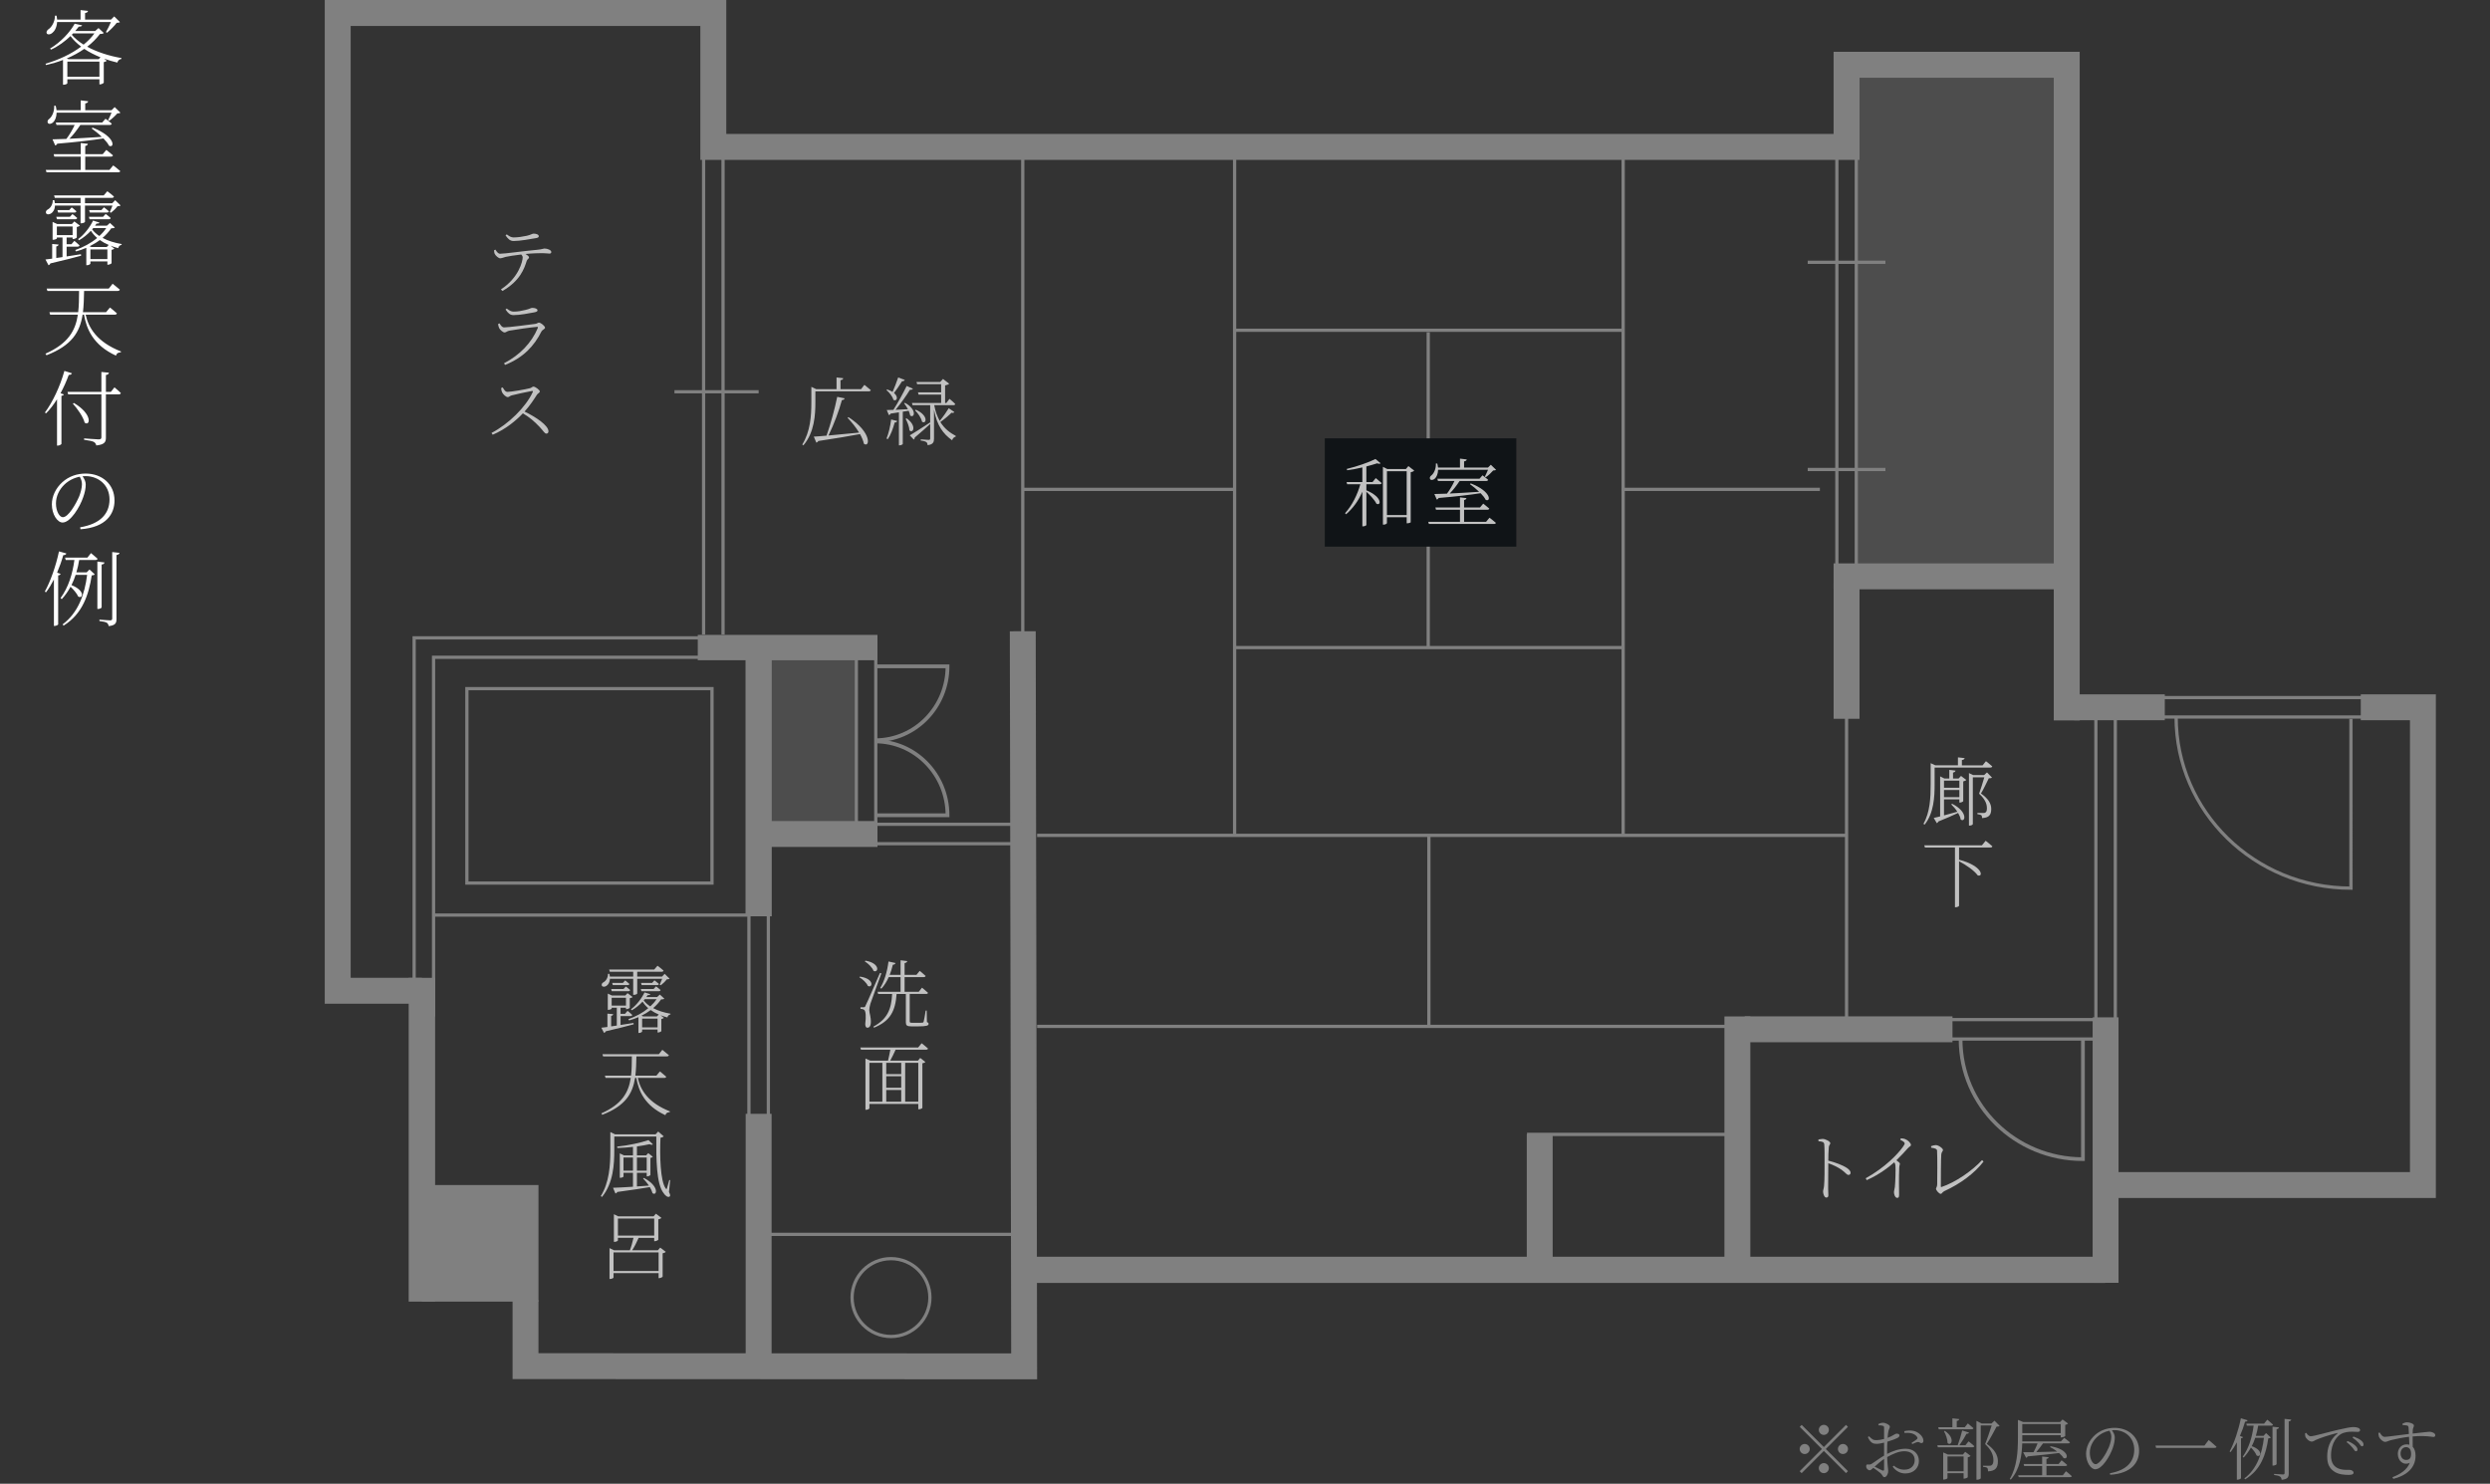 <?xml version="1.0" encoding="utf-8"?>
<!-- Generator: Adobe Illustrator 21.1.0, SVG Export Plug-In . SVG Version: 6.00 Build 0)  -->
<svg version="1.1" id="レイヤー_1" xmlns="http://www.w3.org/2000/svg" xmlns:xlink="http://www.w3.org/1999/xlink" x="0px"
	 y="0px" width="334px" height="199.03px" viewBox="0 0 334 199.03" style="enable-background:new 0 0 334 199.03;"
	 xml:space="preserve">
<rect x="0" y="0" width="334" height="199.03" fill="#333333" stroke="none"/>
<style type="text/css">
	.st0{fill:#C1C1C1;}
	.st1{fill:#4D4D4D;}
	.st2{fill:none;stroke:#808080;stroke-width:3.399;stroke-miterlimit:10;}
	.st3{fill:none;stroke:#808080;stroke-width:3.474;stroke-miterlimit:10;}
	.st4{fill:none;stroke:#808080;stroke-width:3.518;stroke-miterlimit:10;}
	.st5{fill:none;stroke:#808080;stroke-width:3.515;stroke-miterlimit:10;}
	.st6{fill:none;stroke:#808080;stroke-width:3.479;stroke-miterlimit:10;}
	.st7{fill:none;stroke:#808080;stroke-width:3.546;stroke-miterlimit:10;}
	.st8{fill:#808080;}
	.st9{fill:none;stroke:#808080;stroke-width:0.434;stroke-miterlimit:10;}
	.st10{fill:none;stroke:#808080;stroke-width:0.448;stroke-miterlimit:10;}
	.st11{fill:none;stroke:#808080;stroke-width:0.434;stroke-miterlimit:10;}
	.st12{fill:none;stroke:#808080;stroke-width:0.439;stroke-miterlimit:10;}
	.st13{fill:none;stroke:#808080;stroke-width:0.44;stroke-miterlimit:10;}
	.st14{fill:none;stroke:#808080;stroke-width:0.499;stroke-miterlimit:10;}
	.st15{fill:none;stroke:#808080;stroke-width:0.51;stroke-miterlimit:10;}
	.st16{fill:none;stroke:#808080;stroke-width:0.441;stroke-miterlimit:10;}
	.st17{fill:#101417;}
	.st18{fill:#FFFFFF;}
</style>
<g>
	<g>
		<g>
			<g>
				<path class="st0" d="M115.948,51.623c0,0,0.52,0.419,0.859,0.709c-0.029,0.11-0.14,0.16-0.279,0.16h-7.156v1.469
					c0,1.659-0.12,4.048-1.609,5.777l-0.149-0.11c1.079-1.749,1.219-3.808,1.219-5.657v-2.079l0.65,0.31h2.728v-1.569l0.9,0.1
					c-0.021,0.13-0.12,0.23-0.37,0.26v1.209h2.759L115.948,51.623z M113.819,55.96c3.238,2.109,2.829,4.167,2.06,3.558
					c-0.08-0.4-0.271-0.84-0.521-1.29c-1.379,0.26-3.178,0.57-5.597,0.93c-0.06,0.12-0.17,0.2-0.26,0.22l-0.34-0.81
					c0.399-0.02,0.989-0.06,1.709-0.13c0.56-1.589,1.119-3.648,1.43-5.207l0.999,0.2c-0.03,0.13-0.14,0.22-0.37,0.24
					c-0.369,1.369-1.059,3.238-1.799,4.747c1.159-0.1,2.599-0.24,4.107-0.39c-0.449-0.74-1.039-1.459-1.549-1.979L113.819,55.96z"/>
			</g>
			<g>
				<path class="st0" d="M121.365,50.963c-0.05,0.11-0.18,0.19-0.369,0.18c-0.33,0.52-0.72,1.12-1.08,1.569
					c0.68,0.569,0.34,1.199-0.08,0.919c-0.109-0.45-0.549-0.99-0.929-1.299l0.1-0.09c0.3,0.1,0.529,0.209,0.72,0.33
					c0.239-0.54,0.529-1.279,0.749-1.939L121.365,50.963z M118.917,58.829c0.27-0.67,0.51-1.649,0.619-2.559l0.81,0.2
					c-0.029,0.11-0.14,0.21-0.34,0.21c-0.21,0.799-0.52,1.659-0.919,2.229L118.917,58.829z M121.096,55.221v4.328
					c0,0.05-0.19,0.19-0.45,0.19h-0.069V55.31c-0.34,0.05-0.7,0.11-1.109,0.17c-0.061,0.13-0.15,0.18-0.24,0.2l-0.279-0.68
					c0.209,0,0.52-0.01,0.889-0.02c0.61-0.959,1.319-2.259,1.779-3.208l0.84,0.37c-0.05,0.1-0.19,0.17-0.4,0.14
					c-0.449,0.75-1.229,1.839-1.929,2.689c0.49-0.02,1.06-0.05,1.659-0.08c-0.16-0.29-0.34-0.58-0.51-0.79l0.13-0.06
					c1.699,0.969,1.199,2.129,0.68,1.689c-0.03-0.2-0.109-0.41-0.2-0.629L121.096,55.221z M121.615,56.12
					c1.419,1,0.859,2.079,0.38,1.609c-0.03-0.49-0.29-1.149-0.52-1.549L121.615,56.12z M128.012,55.271
					c-0.04,0.09-0.189,0.16-0.38,0.09c-0.319,0.33-0.919,0.85-1.499,1.249c0.56,0.9,1.289,1.449,2.069,1.859l-0.011,0.11
					c-0.21,0.03-0.39,0.21-0.479,0.479c-1.189-0.859-2.019-1.919-2.429-4.098v3.878c0,0.44-0.09,0.78-0.85,0.879
					c-0.01-0.16-0.069-0.32-0.17-0.41c-0.14-0.09-0.38-0.17-0.76-0.21v-0.16c0,0,0.88,0.07,1.05,0.07s0.22-0.05,0.22-0.19V56.87
					c-0.5,0.45-1.189,1.089-2.068,1.819c0,0.11-0.051,0.22-0.13,0.28l-0.54-0.57c0.47-0.26,1.599-0.989,2.738-1.739v-2.309h-2.368
					l-0.08-0.3h3.918v-1.119h-3.028l-0.08-0.3h3.108v-1.1h-3.219l-0.09-0.29h3.179l0.379-0.41l0.83,0.64
					c-0.08,0.09-0.3,0.18-0.55,0.23v2.349h0.17l0.42-0.549c0,0,0.489,0.39,0.77,0.689c-0.021,0.11-0.11,0.16-0.25,0.16h-2.568
					c0.16,0.859,0.42,1.549,0.739,2.108c0.439-0.529,0.97-1.289,1.21-1.699L128.012,55.271z M122.854,54.961
					c1.81,0.82,1.359,2.029,0.819,1.599c-0.09-0.49-0.549-1.149-0.939-1.519L122.854,54.961z"/>
			</g>
		</g>
	</g>
	<g>
		<g>
			<g>
				<path class="st0" d="M243.913,152.856c0.249-0.04,0.409-0.08,0.569-0.08c0.399,0,1.029,0.35,1.029,0.57
					c0,0.18-0.16,0.21-0.2,0.52c-0.05,0.51-0.069,1.279-0.069,1.819c0.949,0.24,1.908,0.61,2.458,0.959
					c0.271,0.18,0.53,0.42,0.53,0.67c0,0.15-0.09,0.29-0.271,0.29c-0.26,0-0.39-0.3-0.949-0.699c-0.479-0.33-1.06-0.62-1.769-0.87
					c0,0.649-0.021,2.329-0.021,3.408c0.01,0.439,0.03,0.719,0.03,0.899c0,0.2-0.1,0.3-0.28,0.3c-0.279,0-0.43-0.55-0.43-0.8
					c0-0.209,0.09-0.379,0.13-0.75c0.08-0.739,0.07-2.438,0.07-3.238c0-0.79,0.01-1.839-0.04-2.349
					c-0.03-0.32-0.229-0.37-0.779-0.43L243.913,152.856z"/>
			</g>
			<g>
				<path class="st0" d="M254.979,152.696c0.21,0.02,0.399,0.03,0.59,0.11c0.35,0.13,0.76,0.54,0.76,0.78
					c0,0.17-0.16,0.15-0.44,0.459c-0.359,0.41-0.85,0.95-1.519,1.6c0.26,0.169,0.479,0.339,0.479,0.47c0,0.11-0.08,0.24-0.09,0.479
					c-0.07,1.479-0.021,3.028-0.021,3.648c0,0.36-0.069,0.44-0.249,0.44c-0.29,0-0.44-0.47-0.44-0.76c0-0.18,0.08-0.37,0.12-0.7
					c0.07-0.62,0.12-2.409,0.08-2.848c-0.01-0.19-0.04-0.3-0.17-0.46c-0.609,0.55-1.949,1.629-3.688,2.389l-0.131-0.25
					c2.609-1.459,4.269-3.218,4.958-4.167c0.189-0.26,0.27-0.42,0.27-0.5c0-0.15-0.14-0.27-0.6-0.5L254.979,152.696z"/>
			</g>
			<g>
				<path class="st0" d="M259.028,153.745c0.229-0.08,0.47-0.14,0.63-0.14c0.369,0,0.969,0.43,0.969,0.66
					c0,0.15-0.189,0.24-0.229,0.57c-0.05,0.56-0.06,3.408-0.06,4.308c0,0.08,0.02,0.1,0.09,0.08c1.879-0.62,4.128-2.179,5.437-3.608
					l0.2,0.2c-1.22,1.589-3.118,2.979-5.247,3.958c-0.3,0.14-0.32,0.37-0.5,0.37c-0.22,0-0.63-0.49-0.63-0.679
					c0-0.12,0.16-0.25,0.16-0.62c0.01-0.56,0.04-3.768-0.02-4.518c-0.01-0.14-0.12-0.29-0.79-0.38L259.028,153.745z"/>
			</g>
		</g>
	</g>
	<rect x="101.839" y="86.718" class="st1" width="12.917" height="24.525"/>
	<line class="st2" x1="93.596" y1="86.865" x2="117.701" y2="86.865"/>
	<line class="st3" x1="101.385" y1="111.872" x2="117.701" y2="111.872"/>
	<line class="st4" x1="101.761" y1="87.3" x2="101.761" y2="122.914"/>
	<line class="st3" x1="101.761" y1="149.407" x2="101.761" y2="183.284"/>
	<line class="st3" x1="233.046" y1="136.345" x2="233.046" y2="168.977"/>
	<line class="st3" x1="282.437" y1="136.464" x2="282.437" y2="172.078"/>
	<rect x="248.995" y="10.426" class="st1" width="27.796" height="66.885"/>
	<line class="st3" x1="206.533" y1="152.17" x2="206.533" y2="170.412"/>
	<line class="st3" x1="234.028" y1="138.071" x2="261.901" y2="138.071"/>
	<line class="st3" x1="278.217" y1="94.876" x2="290.378" y2="94.876"/>
	<polyline class="st3" points="316.665,94.876 325,94.876 325,158.962 283.306,158.962 	"/>
	<line class="st3" x1="245.954" y1="77.31" x2="276.357" y2="77.31"/>
	<line class="st5" x1="139.041" y1="170.337" x2="282.366" y2="170.337"/>
	<path class="st3" d="M53.572,131.587"/>
	<path class="st3" d="M42.694,131.587"/>
	<path class="st6" d="M56.592,132.903L56.592,132.903L56.592,132.903L56.592,132.903L56.592,132.903L56.592,132.903
		c0,0,0,0-11.292,0V1.739h50.381v17.968l152.011,0V8.688h29.533v87.949"/>
	<line class="st7" x1="56.592" y1="131.166" x2="56.592" y2="174.597"/>
	<rect x="56.592" y="158.961" class="st8" width="15.636" height="15.636"/>
	<polyline class="st3" points="70.491,174.416 70.491,183.254 137.376,183.284 137.191,84.678 	"/>
	<line class="st3" x1="247.692" y1="96.42" x2="247.692" y2="78.179"/>
	<polyline class="st9" points="58.156,136.377 58.156,88.168 106.365,88.168 	"/>
	<path class="st9" d="M102.891,85.562c0,0-44.089,0-47.34,0c0,0.112,0,0.189,0,0.189v48.02"/>
	<line class="st9" x1="100.291" y1="122.749" x2="58.142" y2="122.749"/>
	<line class="st9" x1="137.19" y1="165.578" x2="100.48" y2="165.578"/>
	<line class="st10" x1="233.49" y1="152.17" x2="204.825" y2="152.17"/>
	<line class="st9" x1="165.743" y1="65.643" x2="137.19" y2="65.643"/>
	<line class="st11" x1="217.636" y1="44.302" x2="165.518" y2="44.302"/>
	<line class="st11" x1="217.636" y1="86.865" x2="165.518" y2="86.865"/>
	<line class="st9" x1="244.112" y1="65.643" x2="217.599" y2="65.643"/>
	<g>
		<line class="st9" x1="317.182" y1="93.573" x2="290.255" y2="93.573"/>
		<line class="st9" x1="317.182" y1="96.179" x2="290.255" y2="96.179"/>
	</g>
	<g>
		<line class="st9" x1="284.033" y1="136.768" x2="243.244" y2="136.768"/>
		<line class="st9" x1="283.354" y1="139.374" x2="252.761" y2="139.374"/>
	</g>
	<g>
		<line class="st9" x1="137.002" y1="110.569" x2="106.409" y2="110.569"/>
		<line class="st9" x1="137.002" y1="113.175" x2="106.409" y2="113.175"/>
	</g>
	<g>
		<line class="st9" x1="281.134" y1="96.122" x2="281.134" y2="162.065"/>
		<line class="st9" x1="283.74" y1="96.122" x2="283.74" y2="162.065"/>
	</g>
	<line class="st9" x1="114.869" y1="85.997" x2="114.869" y2="111.187"/>
	<line class="st9" x1="117.475" y1="85.997" x2="117.475" y2="111.187"/>
	<g>
		<line class="st9" x1="100.458" y1="122.749" x2="100.458" y2="149.942"/>
		<line class="st9" x1="103.064" y1="122.749" x2="103.064" y2="149.942"/>
	</g>
	<g>
		<line class="st9" x1="246.389" y1="15.638" x2="246.389" y2="81.654"/>
		<g>
			<line class="st9" x1="248.995" y1="15.638" x2="248.995" y2="81.654"/>
		</g>
	</g>
	<line class="st9" x1="242.48" y1="35.182" x2="252.903" y2="35.182"/>
	<line class="st9" x1="242.48" y1="62.978" x2="252.903" y2="62.978"/>
	<g>
		<line class="st9" x1="94.378" y1="19.112" x2="94.378" y2="85.128"/>
		<line class="st9" x1="96.984" y1="19.112" x2="96.984" y2="85.128"/>
	</g>
	<line class="st9" x1="137.19" y1="20.095" x2="137.19" y2="86.038"/>
	<line class="st12" x1="165.606" y1="20.849" x2="165.606" y2="112.056"/>
	<line class="st13" x1="247.692" y1="112.056" x2="139.113" y2="112.056"/>
	<line class="st9" x1="245.086" y1="137.68" x2="139.113" y2="137.68"/>
	<line class="st12" x1="217.724" y1="20.849" x2="217.724" y2="112.056"/>
	<line class="st9" x1="191.577" y1="44.569" x2="191.577" y2="86.718"/>
	<line class="st9" x1="247.692" y1="94.876" x2="247.692" y2="137.025"/>
	<line class="st9" x1="191.665" y1="112.056" x2="191.665" y2="137.68"/>
	<line class="st9" x1="90.469" y1="52.554" x2="101.761" y2="52.554"/>
	<g>
		<path class="st8" d="M95.287,92.591v25.645H62.844V92.591H95.287 M95.721,92.157H62.409v26.513h33.312V92.157L95.721,92.157z"/>
	</g>
	<path class="st14" d="M262.987,139.418c0,8.875,7.347,16.07,16.41,16.07v-16.07"/>
	<g>
		<path class="st15" d="M117.399,99.297c5.356,0,9.698-4.438,9.698-9.912h-9.692"/>
		<path class="st15" d="M117.399,99.451c5.356,0,9.698,4.438,9.698,9.912h-9.692"/>
	</g>
	<path class="st16" d="M291.897,96.19c0,12.673,10.5,22.947,23.453,22.947V96.424"/>
	<g>
		<path class="st8" d="M119.515,169.052c2.759,0,5.004,2.245,5.004,5.004s-2.245,5.004-5.004,5.004s-5.004-2.245-5.004-5.004
			S116.756,169.052,119.515,169.052 M119.515,168.618c-3.004,0-5.439,2.435-5.439,5.439s2.435,5.439,5.439,5.439
			c3.004,0,5.439-2.435,5.439-5.439S122.519,168.618,119.515,168.618L119.515,168.618z"/>
	</g>
	<g>
		<g>
			<g>
				<path class="st0" d="M66.452,33.487c0.181,0.28,0.37,0.55,0.62,0.55c0.67,0,3.088-0.36,4.978-0.53
					c0.689-0.06,0.829-0.17,0.999-0.17c0.35,0,0.899,0.2,0.899,0.46c0,0.13-0.05,0.22-0.26,0.22c-0.14,0-0.5-0.06-0.959-0.06
					c-0.431,0-1.31,0.02-2.239,0.11c0.24,0.15,0.47,0.31,0.47,0.459c0,0.18-0.229,0.22-0.31,0.47c-0.32,1.02-0.88,2.679-3.259,4.038
					l-0.199-0.22c2.398-1.539,2.918-3.798,2.918-4.277c0-0.14-0.06-0.26-0.189-0.4c-0.85,0.1-1.789,0.24-2.089,0.32
					c-0.28,0.08-0.53,0.18-0.74,0.19c-0.21,0.01-0.64-0.36-0.749-0.63c-0.05-0.12-0.061-0.25-0.07-0.45L66.452,33.487z
					 M67.972,31.438c0.37,0.28,0.609,0.41,0.93,0.41c0.579,0,1.239-0.11,1.759-0.22c0.58-0.13,0.71-0.29,0.92-0.29
					c0.38,0,0.689,0.14,0.689,0.35c0,0.13-0.11,0.22-0.42,0.26c-0.75,0.13-2.089,0.38-2.958,0.38c-0.48,0-0.75-0.28-1.08-0.75
					L67.972,31.438z"/>
			</g>
			<g>
				<path class="st0" d="M66.803,43.477l0.199-0.1c0.2,0.32,0.35,0.54,0.63,0.54c0.569,0,3.498-0.38,4.158-0.47
					c0.27-0.03,0.34-0.17,0.489-0.17c0.29,0,0.829,0.479,0.829,0.679c0,0.18-0.359,0.28-0.47,0.49
					c-0.979,1.959-2.418,3.518-4.896,4.508l-0.13-0.23c2.118-1.089,3.708-2.758,4.527-4.728c0.029-0.12,0.01-0.17-0.12-0.15
					c-0.85,0.07-3.019,0.38-3.698,0.51c-0.3,0.06-0.439,0.24-0.64,0.24c-0.21,0-0.619-0.359-0.729-0.589
					C66.882,43.857,66.843,43.667,66.803,43.477z M71.66,41.898c-0.71,0.13-1.899,0.37-2.779,0.37c-0.47,0-0.739-0.26-1.069-0.75
					l0.16-0.13c0.37,0.28,0.609,0.41,0.92,0.41c0.589,0,1.059-0.1,1.568-0.22c0.6-0.13,0.72-0.28,0.939-0.28
					c0.37,0,0.7,0.12,0.7,0.33C72.1,41.758,71.979,41.838,71.66,41.898z"/>
			</g>
			<g>
				<path class="st0" d="M67.432,51.968c0.15,0.23,0.311,0.6,0.64,0.6c0.521,0,2.489-0.35,3.039-0.5c0.189-0.05,0.3-0.21,0.439-0.21
					c0.26,0,0.859,0.46,0.859,0.65c0,0.18-0.27,0.25-0.39,0.45c-0.34,0.529-0.92,1.439-1.659,2.249
					c1.579,0.76,3.208,1.879,3.208,2.648c0,0.17-0.09,0.31-0.279,0.31c-0.24,0-0.37-0.33-0.92-0.91
					c-0.699-0.74-1.369-1.299-2.229-1.809c-0.92,0.959-2.279,2.119-4.048,2.869l-0.16-0.24c2.299-1.2,4.607-3.479,5.537-5.497
					c0.05-0.12-0.01-0.14-0.12-0.13c-0.749,0.13-2.139,0.45-2.679,0.58c-0.31,0.07-0.34,0.24-0.56,0.24
					c-0.26,0-0.629-0.39-0.749-0.62c-0.061-0.11-0.12-0.31-0.141-0.59L67.432,51.968z"/>
			</g>
		</g>
	</g>
	<g>
		<g>
			<g>
				<path class="st0" d="M83.236,137.489c0.55-0.08,1.14-0.17,1.739-0.27l0.03,0.18c-0.88,0.24-2.099,0.56-3.748,0.939
					c-0.05,0.12-0.13,0.19-0.229,0.22l-0.37-0.7c0.21-0.02,0.489-0.06,0.819-0.1v-1.789l0.779,0.07c-0.02,0.12-0.1,0.2-0.279,0.23
					v1.409l0.76-0.11v-2.389h-0.69v0.12c0,0.04-0.229,0.16-0.439,0.16h-0.08v-2.179l0.56,0.26h1.789l0.3-0.32l0.68,0.52
					c-0.06,0.07-0.22,0.13-0.38,0.16v1.279c-0.01,0.06-0.279,0.19-0.439,0.19h-0.07v-0.19h-0.729V136h0.59l0.35-0.41
					c0,0,0.39,0.31,0.63,0.55c-0.02,0.11-0.12,0.16-0.25,0.16h-1.319V137.489z M81.817,131.292c-0.02,0.49-0.24,0.81-0.479,0.959
					c-0.21,0.14-0.52,0.16-0.61-0.04c-0.069-0.18,0.04-0.359,0.221-0.45c0.329-0.17,0.619-0.64,0.6-1.129h0.189
					c0.03,0.13,0.061,0.25,0.07,0.37h3.128v-0.65h-3.138l-0.091-0.3h6.047l0.44-0.51c0,0,0.499,0.36,0.81,0.65
					c-0.021,0.11-0.12,0.16-0.261,0.16h-3.268v0.65h3.328l0.35-0.37l0.66,0.64c-0.07,0.08-0.19,0.09-0.38,0.1
					c-0.181,0.26-0.53,0.59-0.79,0.79l-0.149-0.07c0.1-0.21,0.229-0.53,0.329-0.8h-3.348v1.979c0,0.04-0.18,0.18-0.46,0.18h-0.08
					v-2.159H81.817z M81.978,132.662h1.659l0.31-0.33c0,0,0.34,0.24,0.58,0.47c-0.03,0.11-0.12,0.16-0.25,0.16h-2.219
					L81.978,132.662z M83.966,134.891v-1.049h-1.919v1.049H83.966z M83.856,131.513c0,0,0.34,0.25,0.569,0.47
					c-0.02,0.11-0.109,0.16-0.239,0.16h-1.989l-0.08-0.3h1.439L83.856,131.513z M89.113,133.961c-0.08,0.07-0.189,0.1-0.439,0.1
					c-0.29,0.42-0.64,0.81-1.06,1.169c0.67,0.36,1.469,0.6,2.329,0.75l-0.011,0.1c-0.21,0.03-0.359,0.17-0.409,0.4
					c-0.33-0.09-0.64-0.18-0.93-0.3l0.46,0.35c-0.05,0.07-0.19,0.13-0.34,0.16v1.619c-0.01,0.06-0.271,0.19-0.44,0.19h-0.069v-0.399
					h-2.069v0.26c0,0.06-0.18,0.2-0.43,0.2h-0.069v-2.119c-0.391,0.17-0.81,0.32-1.25,0.439l-0.1-0.17
					c1.01-0.35,1.938-0.859,2.669-1.469c-0.301-0.26-0.561-0.55-0.76-0.88c-0.42,0.45-0.93,0.87-1.449,1.16l-0.11-0.14
					c0.729-0.53,1.449-1.469,1.819-2.259l0.779,0.24c-0.05,0.1-0.12,0.14-0.35,0.12c-0.05,0.09-0.11,0.17-0.18,0.26h1.438l0.37-0.33
					L89.113,133.961z M85.955,132.662h1.719l0.32-0.35c0,0,0.37,0.26,0.609,0.49c-0.02,0.11-0.109,0.16-0.239,0.16h-2.329
					L85.955,132.662z M87.784,131.502c0,0,0.359,0.26,0.6,0.48c-0.02,0.11-0.11,0.16-0.24,0.16h-2.078l-0.08-0.3h1.489
					L87.784,131.502z M88.364,136.09c-0.4-0.17-0.76-0.37-1.08-0.6c-0.369,0.28-0.789,0.53-1.239,0.76l0.21,0.09h1.869
					L88.364,136.09z M88.204,137.809v-1.169h-2.069v1.169H88.204z M86.345,134.191c0.23,0.31,0.53,0.58,0.88,0.81
					c0.33-0.3,0.619-0.629,0.84-0.969h-1.58L86.345,134.191z"/>
			</g>
			<g>
				<path class="st0" d="M85.556,144.591c0.359,1.629,1.389,3.338,4.308,4.488l-0.021,0.1c-0.3,0.02-0.51,0.11-0.59,0.41
					c-2.788-1.279-3.598-3.258-3.897-4.998h-0.17c-0.33,2.109-1.299,3.748-4.397,4.947l-0.13-0.19
					c2.769-1.229,3.658-2.808,3.947-4.757h-3.378l-0.09-0.3h3.508c0.101-0.799,0.101-1.669,0.11-2.588h-3.858l-0.09-0.29h7.566
					l0.47-0.59c0,0,0.529,0.42,0.879,0.72c-0.029,0.11-0.14,0.16-0.279,0.16h-4.078c-0.02,0.929-0.04,1.789-0.14,2.588h2.818
					l0.47-0.57c0,0,0.529,0.41,0.85,0.71c-0.03,0.11-0.12,0.16-0.25,0.16H85.556z"/>
			</g>
			<g>
				<path class="st0" d="M89.733,159.899c0.17,0.33,0.21,0.51,0.1,0.6c-0.229,0.17-0.58-0.08-0.819-0.45
					c-0.979-1.229-1-4.607-0.979-7.596h-5.637v1.869c0,1.819-0.12,4.377-1.649,6.236l-0.16-0.11c1.13-1.849,1.279-4.088,1.279-6.117
					v-2.479l0.64,0.31h5.427l0.351-0.379l0.749,0.649c-0.069,0.07-0.22,0.15-0.439,0.18c-0.11,2.349-0.03,5.867,0.71,6.816
					c0.079,0.11,0.119,0.1,0.159-0.03c0.12-0.39,0.22-0.75,0.311-1.12l0.119,0.03L89.733,159.899z M86.375,158.01
					c2.139,1.139,1.729,2.479,1.149,2.039c-0.061-0.25-0.19-0.53-0.36-0.81c-1.079,0.19-2.479,0.39-4.357,0.65
					c-0.06,0.12-0.149,0.19-0.25,0.21l-0.329-0.77c0.55-0.01,1.519-0.07,2.678-0.14v-1.869h-1.269v0.5c0,0.05-0.21,0.17-0.42,0.17
					h-0.08v-3.278l0.55,0.27h1.219v-1.14c-0.679,0.08-1.398,0.13-2.089,0.15l-0.039-0.19c1.479-0.14,3.268-0.54,4.207-0.87l0.6,0.57
					c-0.08,0.08-0.25,0.08-0.46-0.02c-0.47,0.11-1.059,0.21-1.688,0.3v1.2h1.229l0.29-0.3l0.619,0.49
					c-0.05,0.06-0.18,0.13-0.33,0.15v2.289c-0.01,0.06-0.26,0.19-0.43,0.19h-0.069v-0.48h-1.31v1.829l1.599-0.11
					c-0.229-0.36-0.52-0.7-0.77-0.95L86.375,158.01z M84.905,157.031v-1.759h-1.269v1.759H84.905z M85.436,155.271v1.759h1.31
					v-1.759H85.436z"/>
			</g>
			<g>
				<path class="st0" d="M89.304,167.921c-0.061,0.08-0.221,0.16-0.42,0.2v3.128c-0.011,0.06-0.29,0.2-0.47,0.2h-0.07v-0.669h-6.047
					v0.589c0,0.06-0.22,0.19-0.439,0.19h-0.1v-4.138l0.609,0.29h2.119c0.18-0.44,0.369-1.12,0.489-1.669h-2.089v0.35
					c0,0.06-0.229,0.19-0.449,0.19h-0.091v-3.708l0.59,0.29h4.728l0.32-0.359l0.739,0.56c-0.06,0.08-0.229,0.16-0.42,0.2v2.729
					c-0.01,0.06-0.29,0.2-0.47,0.2h-0.08v-0.45h-2.089c-0.25,0.58-0.579,1.24-0.869,1.669h3.448l0.319-0.36L89.304,167.921z
					 M88.344,170.489V168h-6.047v2.489H88.344z M87.754,165.742v-2.289h-4.867v2.289H87.754z"/>
			</g>
		</g>
	</g>
	<g>
		<g>
			<g>
				<path class="st0" d="M115.35,131.002c2.009,0.28,1.699,1.599,1.06,1.249c-0.17-0.419-0.699-0.909-1.14-1.159L115.35,131.002z
					 M118.229,130.562c-0.439,1.259-1.34,3.628-1.479,4.088c-0.08,0.31-0.149,0.609-0.149,0.85c0.01,0.43,0.249,0.909,0.21,1.709
					c-0.021,0.41-0.17,0.649-0.48,0.649c-0.17,0-0.26-0.19-0.27-0.49c0.13-1.02,0.07-1.759-0.14-1.899c-0.13-0.1-0.28-0.13-0.5-0.15
					v-0.21h0.449c0.12,0,0.15-0.01,0.23-0.21c0.18-0.35,0.18-0.35,1.938-4.387L118.229,130.562z M116.09,128.863
					c2.059,0.36,1.738,1.719,1.079,1.37c-0.16-0.46-0.72-1-1.169-1.27L116.09,128.863z M124.335,137.099
					c0.18,0.07,0.22,0.14,0.22,0.24c0,0.24-0.25,0.34-1.479,0.34h-0.81c-0.639,0-0.759-0.15-0.759-0.56v-3.788h-1.239
					c-0.17,2.289-0.84,3.628-3.039,4.527l-0.069-0.15c1.879-1.029,2.398-2.319,2.509-4.377h-1.879l-0.08-0.29h3.088v-1.969h-1.589
					c-0.271,0.61-0.6,1.139-0.989,1.549l-0.15-0.1c0.54-0.879,0.939-2.179,1.109-3.548l0.939,0.209c-0.03,0.12-0.14,0.22-0.359,0.23
					c-0.11,0.48-0.25,0.93-0.42,1.359h1.459v-1.959l0.899,0.11c-0.03,0.13-0.12,0.23-0.359,0.27v1.579h1.589l0.439-0.54
					c0,0,0.49,0.39,0.79,0.679c-0.021,0.11-0.12,0.16-0.26,0.16h-2.559v1.969h1.898l0.44-0.55c0,0,0.499,0.4,0.81,0.69
					c-0.03,0.1-0.131,0.15-0.261,0.15h-2.198v0.06v3.608c0,0.15,0.03,0.2,0.33,0.2h0.699c0.33,0,0.59,0,0.689-0.02
					c0.08-0.01,0.11-0.03,0.15-0.13c0.06-0.17,0.17-0.859,0.27-1.489h0.14L124.335,137.099z"/>
			</g>
			<g>
				<path class="st0" d="M123.625,139.943c0,0,0.53,0.4,0.86,0.709c-0.03,0.1-0.12,0.15-0.261,0.15h-4.087
					c-0.221,0.49-0.5,1.07-0.72,1.469h3.718l0.3-0.36l0.689,0.54c-0.07,0.09-0.189,0.15-0.399,0.18v5.977
					c0,0.05-0.22,0.19-0.47,0.19h-0.08v-0.719h-6.557v0.6c0,0.04-0.18,0.19-0.449,0.19h-0.08v-6.876l0.649,0.28h2.379
					c0.1-0.399,0.22-1,0.31-1.469h-3.938l-0.091-0.29h7.756L123.625,139.943z M116.619,147.779h1.739v-5.208h-1.739V147.779z
					 M120.887,142.572h-2.009v1.509h2.009V142.572z M120.887,144.371h-2.009v1.539h2.009V144.371z M118.878,147.779h2.009v-1.569
					h-2.009V147.779z M121.417,142.572v5.208h1.759v-5.208H121.417z"/>
			</g>
		</g>
	</g>
	<g>
		<g>
			<g>
				<path class="st0" d="M259.503,105.2c0,1.639-0.08,3.848-1.34,5.417l-0.159-0.11c0.89-1.569,0.969-3.508,0.969-5.297v-2.838
					l0.63,0.29h3.028v-1.069l0.899,0.1c-0.02,0.13-0.13,0.23-0.369,0.26v0.71h2.778l0.449-0.56c0,0,0.521,0.399,0.85,0.699
					c-0.029,0.11-0.13,0.16-0.279,0.16h-7.456V105.2z M263.041,104.08l0.709,0.54c-0.05,0.08-0.22,0.16-0.409,0.2v2.648
					c-0.01,0.06-0.28,0.19-0.439,0.19h-0.08v-0.43h-2.06v2.149c0.53-0.14,1.149-0.32,1.789-0.49c-0.239-0.38-0.55-0.729-0.819-0.979
					l0.12-0.09c2.188,1.099,1.749,2.579,1.149,2.109c-0.04-0.27-0.17-0.58-0.35-0.88c-0.65,0.31-1.52,0.69-2.648,1.149
					c-0.04,0.11-0.11,0.19-0.2,0.23l-0.42-0.709c0.21-0.04,0.5-0.11,0.859-0.2v-5.377l0.57,0.29h0.659v-1.16l0.83,0.1
					c-0.011,0.13-0.101,0.22-0.33,0.26v0.8h0.749L263.041,104.08z M260.762,104.72v0.95h2.06v-0.95H260.762z M262.821,106.929
					v-0.959h-2.06v0.959H262.821z M267.198,104.3c-0.08,0.08-0.21,0.1-0.43,0.1c-0.26,0.52-0.729,1.529-1.049,2.039
					c0.949,0.66,1.379,1.339,1.379,2.059c0,0.849-0.319,1.189-1.229,1.239c0-0.17-0.03-0.32-0.109-0.39
					c-0.09-0.06-0.28-0.1-0.521-0.14v-0.15h0.82c0.119,0,0.18-0.02,0.249-0.06c0.15-0.1,0.21-0.25,0.21-0.59
					c0-0.68-0.34-1.299-1.049-1.939c0.2-0.529,0.5-1.509,0.699-2.199h-1.539v6.277c0,0.07-0.189,0.2-0.43,0.2h-0.09V103.7l0.56,0.27
					h1.47l0.39-0.36L267.198,104.3z"/>
			</g>
			<g>
				<path class="st0" d="M266.349,112.781c0,0,0.561,0.43,0.9,0.74c-0.021,0.11-0.11,0.16-0.261,0.16h-4.207v1.639
					c3.258,0.849,3.268,2.389,2.498,2.099c-0.439-0.63-1.589-1.419-2.498-1.889v5.967c0,0.06-0.2,0.2-0.46,0.2h-0.09v-8.016h-4.028
					l-0.09-0.29h7.736L266.349,112.781z"/>
			</g>
		</g>
	</g>
	<g>
		<g>
			<rect x="177.703" y="58.801" class="st17" width="25.692" height="14.524"/>
		</g>
		<g>
			<g>
				<path class="st0" d="M184.54,64.129c0,0,0.479,0.39,0.79,0.669c-0.03,0.11-0.12,0.16-0.261,0.16h-1.788v0.81
					c2.258,0.959,1.938,2.169,1.339,1.789c-0.21-0.47-0.84-1.14-1.339-1.589v4.448c0,0.06-0.19,0.19-0.46,0.19h-0.08v-4.647
					c-0.5,1.169-1.22,2.188-2.188,3.028l-0.131-0.15c0.95-1.049,1.64-2.449,2.05-3.878h-1.77l-0.08-0.3h2.119V62.7
					c-0.67,0.16-1.379,0.3-2.039,0.38l-0.05-0.18c1.339-0.31,2.998-0.899,3.848-1.329l0.689,0.57c-0.08,0.09-0.25,0.09-0.459,0.01
					c-0.41,0.13-0.91,0.28-1.449,0.42v2.089h0.829L184.54,64.129z M189.697,63.129c-0.06,0.09-0.25,0.18-0.47,0.22v6.716
					c-0.02,0.04-0.28,0.13-0.46,0.13h-0.08v-0.81h-2.648v0.78c0,0.07-0.189,0.21-0.439,0.21h-0.1V62.62l0.589,0.3h2.489l0.34-0.4
					L189.697,63.129z M188.688,69.086v-5.876h-2.648v5.876H188.688z"/>
			</g>
			<g>
				<path class="st0" d="M199.795,69.446c0,0,0.53,0.39,0.86,0.69c-0.021,0.1-0.12,0.15-0.261,0.15h-8.725l-0.09-0.29h4.258v-1.619
					h-3.219l-0.08-0.3h3.299v-1.359l0.869,0.1c-0.02,0.13-0.11,0.22-0.319,0.26v1h2.128l0.44-0.52c0,0,0.489,0.38,0.81,0.66
					c-0.03,0.11-0.12,0.16-0.26,0.16h-3.118v1.619h2.948L199.795,69.446z M192.899,63.019c-0.011,0.57-0.21,0.979-0.43,1.179
					c-0.19,0.19-0.521,0.26-0.64,0.07c-0.101-0.18,0-0.379,0.18-0.5c0.34-0.27,0.64-0.93,0.59-1.589h0.189
					c0.05,0.189,0.08,0.37,0.1,0.54h2.949V61.52l0.909,0.11c-0.021,0.13-0.13,0.23-0.359,0.26v0.83h3.208l0.38-0.38l0.699,0.68
					c-0.07,0.07-0.189,0.08-0.38,0.09c-0.239,0.28-0.659,0.68-0.989,0.899l-0.13-0.08c0.13-0.24,0.29-0.6,0.42-0.91H192.899z
					 M192.399,66.268c0.41,0,0.989-0.02,1.689-0.05c0.359-0.46,0.759-1.14,1.009-1.699h-2.209l-0.09-0.3h5.657l0.399-0.459
					c0,0,0.46,0.32,0.76,0.6c-0.029,0.11-0.12,0.16-0.26,0.16h-3.568c-0.39,0.59-0.889,1.25-1.329,1.679
					c1.14-0.05,2.529-0.14,3.948-0.23c-0.4-0.39-0.859-0.759-1.229-1.02l0.1-0.11c2.869,1.12,2.699,2.559,2.009,2.209
					c-0.13-0.27-0.379-0.58-0.679-0.89c-1.42,0.22-3.229,0.44-5.627,0.64c-0.061,0.12-0.16,0.2-0.25,0.22L192.399,66.268z"/>
			</g>
		</g>
	</g>
</g>
<g>
	<g>
		<path class="st18" d="M13.92,4.422c-0.088,0.099-0.22,0.132-0.506,0.132C12.94,5.17,12.369,5.753,11.697,6.27
			c1.343,0.726,2.993,1.243,4.599,1.519L16.274,7.91c-0.253,0.022-0.451,0.198-0.539,0.484c-0.605-0.143-1.199-0.319-1.771-0.528
			l0.363,0.286c-0.066,0.066-0.231,0.154-0.407,0.187v2.75c-0.011,0.066-0.297,0.231-0.506,0.231h-0.077v-0.682H9.035v0.528
			c0,0.055-0.198,0.198-0.495,0.198H8.452V8.042C7.748,8.317,6.989,8.537,6.186,8.724L6.098,8.548
			c1.793-0.517,3.466-1.309,4.786-2.299C10.322,5.831,9.838,5.357,9.453,4.84C8.728,5.534,7.836,6.205,6.846,6.656L6.714,6.513
			C8.145,5.665,9.42,4.29,10.015,3.179l1.001,0.22c-0.044,0.121-0.176,0.176-0.451,0.176c-0.143,0.187-0.297,0.385-0.473,0.583
			h2.673l0.451-0.396L13.92,4.422z M7.66,2.959C7.616,3.685,7.319,4.18,7.021,4.412c-0.23,0.22-0.615,0.275-0.748,0.077
			C6.175,4.29,6.296,4.081,6.494,3.927c0.439-0.275,0.88-1.023,0.88-1.826h0.209C7.627,2.288,7.649,2.464,7.66,2.629h3.146V1.353
			l1.001,0.11c-0.022,0.143-0.143,0.253-0.396,0.286v0.88h3.477l0.43-0.429l0.77,0.759c-0.088,0.077-0.209,0.088-0.429,0.099
			c-0.297,0.407-0.88,0.979-1.298,1.332l-0.154-0.088c0.209-0.341,0.484-0.902,0.671-1.342H7.66z M13.479,7.69
			c-0.78-0.319-1.518-0.693-2.178-1.133C10.608,7.041,9.827,7.47,8.958,7.844l0.221,0.088h4.06L13.479,7.69z M13.337,10.308V8.262
			H9.035v2.046H13.337z M9.629,4.665c0.419,0.484,0.958,0.935,1.585,1.32c0.571-0.462,1.066-0.968,1.452-1.507h-2.86L9.629,4.665z"
			/>
		<path class="st18" d="M15.186,22.188c0,0,0.583,0.429,0.945,0.759c-0.021,0.11-0.132,0.165-0.285,0.165H6.241l-0.1-0.319h4.687
			v-1.782H7.286l-0.088-0.33h3.63v-1.496l0.957,0.11c-0.021,0.143-0.12,0.242-0.352,0.286v1.1h2.344l0.483-0.572
			c0,0,0.539,0.418,0.892,0.726c-0.033,0.121-0.132,0.176-0.286,0.176h-3.433v1.782h3.245L15.186,22.188z M7.594,15.114
			c-0.011,0.627-0.23,1.078-0.473,1.298c-0.209,0.209-0.572,0.286-0.704,0.077c-0.11-0.198,0-0.418,0.198-0.55
			c0.374-0.297,0.704-1.023,0.648-1.75h0.209c0.056,0.209,0.088,0.407,0.11,0.594h3.245v-1.32l1.002,0.121
			c-0.022,0.143-0.144,0.253-0.396,0.286v0.913h3.531l0.418-0.418l0.771,0.748c-0.077,0.077-0.209,0.088-0.418,0.099
			c-0.265,0.308-0.727,0.748-1.089,0.99l-0.144-0.088c0.144-0.264,0.319-0.66,0.462-1.001H7.594z M7.044,18.69
			c0.451,0,1.089-0.022,1.859-0.055c0.396-0.506,0.836-1.254,1.111-1.87H7.583l-0.099-0.33h6.227l0.44-0.506
			c0,0,0.506,0.352,0.836,0.66c-0.033,0.121-0.132,0.176-0.286,0.176h-3.928c-0.429,0.649-0.979,1.375-1.463,1.848
			c1.254-0.055,2.783-0.154,4.346-0.253c-0.44-0.429-0.946-0.836-1.354-1.122l0.11-0.121c3.157,1.232,2.97,2.816,2.211,2.431
			c-0.143-0.297-0.418-0.638-0.748-0.979c-1.562,0.242-3.554,0.484-6.194,0.704c-0.065,0.132-0.176,0.22-0.274,0.242L7.044,18.69z"
			/>
		<path class="st18" d="M8.937,34.398c0.604-0.088,1.254-0.187,1.914-0.297l0.033,0.198c-0.969,0.264-2.311,0.616-4.126,1.034
			c-0.055,0.132-0.143,0.209-0.253,0.242l-0.407-0.77c0.231-0.022,0.539-0.066,0.902-0.11v-1.969l0.858,0.077
			c-0.022,0.132-0.11,0.22-0.309,0.253v1.551l0.836-0.121v-2.629H7.627v0.132c0,0.044-0.253,0.176-0.484,0.176H7.055v-2.398
			l0.616,0.286h1.97l0.33-0.352l0.748,0.572c-0.066,0.077-0.242,0.143-0.418,0.176v1.408c-0.012,0.066-0.309,0.209-0.484,0.209
			H9.739v-0.209H8.937v0.902h0.648l0.386-0.451c0,0,0.429,0.341,0.692,0.605c-0.021,0.121-0.132,0.176-0.274,0.176H8.937V34.398z
			 M7.374,27.578c-0.022,0.539-0.264,0.891-0.528,1.056c-0.23,0.154-0.572,0.176-0.671-0.044c-0.077-0.198,0.044-0.396,0.242-0.495
			c0.363-0.187,0.682-0.704,0.66-1.243h0.209c0.033,0.143,0.065,0.275,0.077,0.407h3.443v-0.715H7.352l-0.099-0.33h6.656
			l0.483-0.561c0,0,0.551,0.396,0.892,0.715c-0.022,0.121-0.132,0.176-0.286,0.176H11.4v0.715h3.664l0.385-0.407l0.726,0.704
			c-0.076,0.088-0.209,0.099-0.418,0.11c-0.197,0.286-0.583,0.649-0.869,0.869l-0.165-0.077c0.11-0.231,0.254-0.583,0.363-0.88H11.4
			v2.178c0,0.044-0.198,0.198-0.506,0.198h-0.088v-2.376H7.374z M7.55,29.084h1.826l0.342-0.363c0,0,0.374,0.264,0.638,0.517
			c-0.033,0.121-0.132,0.176-0.275,0.176H7.638L7.55,29.084z M9.739,31.538v-1.155H7.627v1.155H9.739z M9.618,27.819
			c0,0,0.374,0.275,0.627,0.517c-0.021,0.121-0.121,0.176-0.264,0.176H7.792l-0.088-0.33h1.584L9.618,27.819z M15.405,30.515
			c-0.088,0.077-0.209,0.11-0.484,0.11c-0.319,0.462-0.704,0.891-1.166,1.287c0.737,0.396,1.617,0.66,2.563,0.825l-0.011,0.11
			c-0.231,0.033-0.396,0.187-0.451,0.44c-0.363-0.099-0.704-0.198-1.023-0.33l0.506,0.385c-0.055,0.077-0.209,0.143-0.374,0.176
			v1.782c-0.011,0.066-0.297,0.209-0.483,0.209h-0.077v-0.44h-2.277v0.286c0,0.066-0.198,0.22-0.474,0.22h-0.077v-2.333
			c-0.429,0.187-0.891,0.352-1.375,0.484l-0.109-0.187c1.11-0.385,2.134-0.946,2.938-1.618c-0.33-0.286-0.616-0.605-0.837-0.968
			c-0.462,0.495-1.022,0.957-1.595,1.276l-0.121-0.154c0.803-0.583,1.595-1.617,2.002-2.486l0.858,0.264
			c-0.055,0.11-0.132,0.154-0.385,0.132c-0.056,0.099-0.121,0.187-0.198,0.286h1.584l0.407-0.363L15.405,30.515z M11.929,29.084
			h1.893l0.352-0.385c0,0,0.407,0.286,0.671,0.539c-0.021,0.121-0.121,0.176-0.264,0.176h-2.563L11.929,29.084z M13.942,27.809
			c0,0,0.396,0.286,0.659,0.528c-0.021,0.121-0.12,0.176-0.264,0.176H12.05l-0.088-0.33h1.639L13.942,27.809z M14.58,32.858
			c-0.44-0.187-0.836-0.407-1.188-0.66c-0.407,0.308-0.869,0.583-1.364,0.836l0.231,0.099h2.058L14.58,32.858z M14.404,34.75v-1.287
			h-2.277v1.287H14.404z M12.357,30.768c0.253,0.341,0.583,0.638,0.969,0.891c0.362-0.33,0.682-0.693,0.924-1.067h-1.738
			L12.357,30.768z"/>
		<path class="st18" d="M11.488,42.207c0.396,1.793,1.529,3.674,4.742,4.939l-0.022,0.11c-0.33,0.022-0.561,0.121-0.648,0.451
			c-3.07-1.408-3.961-3.586-4.291-5.5h-0.188c-0.362,2.321-1.43,4.125-4.84,5.446l-0.144-0.209c3.048-1.354,4.026-3.092,4.346-5.237
			H6.725l-0.099-0.33h3.861c0.11-0.88,0.11-1.837,0.121-2.85H6.362l-0.1-0.319h8.328l0.518-0.649c0,0,0.583,0.462,0.968,0.792
			c-0.033,0.121-0.154,0.176-0.308,0.176h-4.489c-0.021,1.023-0.044,1.969-0.153,2.85h3.102l0.518-0.627
			c0,0,0.583,0.451,0.936,0.781c-0.033,0.121-0.133,0.176-0.275,0.176H11.488z"/>
		<path class="st18" d="M9.651,50.072c-0.055,0.132-0.188,0.231-0.429,0.22c-0.309,0.858-0.683,1.683-1.101,2.453l0.44,0.165
			c-0.033,0.099-0.133,0.165-0.319,0.187v6.447c-0.011,0.066-0.264,0.231-0.495,0.231H7.649V53.56
			c-0.451,0.715-0.946,1.364-1.464,1.881l-0.165-0.099c1.001-1.342,2.024-3.455,2.619-5.589L9.651,50.072z M15.351,51.964
			c0,0,0.539,0.429,0.857,0.759c-0.021,0.121-0.121,0.176-0.274,0.176h-1.728v5.809c0,0.539-0.132,0.924-1.287,1.045
			c-0.055-0.209-0.144-0.363-0.33-0.473c-0.231-0.11-0.639-0.198-1.31-0.286v-0.187c0,0,1.65,0.132,1.959,0.132
			c0.285,0,0.362-0.088,0.362-0.297v-5.743H9.146l-0.088-0.33h4.543v-2.673l1.013,0.099c-0.033,0.165-0.132,0.264-0.407,0.308v2.267
			h0.66L15.351,51.964z M9.915,54.055c2.597,1.551,2.146,3.179,1.441,2.64c-0.198-0.792-0.99-1.892-1.584-2.552L9.915,54.055z"/>
		<path class="st18" d="M10.752,70.731c2.629-0.44,3.938-1.76,3.938-3.741c0-1.892-1.441-3.125-3.234-3.125
			c-0.121,0-0.254,0.011-0.386,0.022c0.242,0.341,0.43,0.704,0.43,1.111c0,0.506-0.121,1.089-0.342,1.705
			c-0.429,1.276-1.694,3.389-2.761,3.389c-0.704,0-1.441-1.1-1.441-2.432c0-1.1,0.528-2.189,1.408-2.981
			c0.891-0.803,2.002-1.155,3.124-1.155c2.168,0,3.873,1.397,3.873,3.619c0,1.75-1.067,3.598-4.565,3.851L10.752,70.731z
			 M10.696,63.943C9.927,64.097,9.2,64.46,8.64,64.999c-0.704,0.682-1.134,1.573-1.134,2.53c0,1.067,0.484,1.848,0.924,1.848
			c0.737,0,1.738-1.738,2.201-2.816c0.187-0.495,0.362-1.133,0.362-1.606C10.993,64.56,10.872,64.273,10.696,63.943z"/>
		<path class="st18" d="M8.133,76.989c-0.033,0.099-0.143,0.176-0.33,0.198v6.579c-0.011,0.044-0.253,0.198-0.473,0.198H7.231
			v-6.227c-0.33,0.638-0.683,1.221-1.057,1.716L6.01,79.355c0.748-1.342,1.485-3.421,1.903-5.391l0.99,0.275
			C8.87,74.371,8.738,74.47,8.485,74.47c-0.221,0.792-0.506,1.595-0.825,2.343L8.133,76.989z M12.204,74.195
			c0,0,0.539,0.44,0.88,0.748c-0.011,0.121-0.132,0.176-0.286,0.176h-2.179c-0.088,0.572-0.209,1.133-0.374,1.661h1.376l0.385-0.385
			l0.704,0.649c-0.077,0.088-0.188,0.121-0.407,0.143c-0.396,2.563-1.222,5.149-3.773,6.733l-0.132-0.165
			c2.101-1.573,2.97-4.06,3.289-6.645h-1.54c-0.154,0.484-0.341,0.936-0.562,1.375c1.915,0.759,1.519,1.903,0.902,1.529
			c-0.165-0.396-0.616-0.924-1.023-1.31C9.146,79.3,8.76,79.85,8.287,80.367l-0.165-0.143C9.167,78.805,9.729,77,9.981,75.119H8.815
			L8.728,74.8h2.992L12.204,74.195z M13.634,81.467c0,0.088-0.253,0.22-0.473,0.22h-0.1v-6.359l0.957,0.121
			c-0.032,0.143-0.132,0.253-0.385,0.275V81.467z M16.032,74.162c-0.033,0.143-0.143,0.253-0.407,0.286v8.57
			c0,0.517-0.099,0.869-1.045,0.968c-0.033-0.187-0.099-0.341-0.253-0.451c-0.188-0.099-0.474-0.176-0.99-0.231v-0.187
			c0,0,1.199,0.099,1.43,0.099c0.221,0,0.286-0.077,0.286-0.264v-8.9L16.032,74.162z"/>
	</g>
</g>
<g>
	<g>
		<path class="st8" d="M244.643,194.108l2.972-2.971l0.261,0.261l-2.971,2.971l2.971,2.971l-0.261,0.261l-2.972-2.971l-2.979,2.98
			l-0.261-0.261l2.979-2.98l-2.971-2.971l0.261-0.261L244.643,194.108z M242.077,195.045c-0.369,0-0.675-0.306-0.675-0.675
			s0.306-0.675,0.675-0.675s0.675,0.306,0.675,0.675S242.446,195.045,242.077,195.045z M243.968,191.804
			c0-0.369,0.306-0.675,0.675-0.675s0.676,0.306,0.676,0.675s-0.307,0.675-0.676,0.675S243.968,192.173,243.968,191.804z
			 M245.318,196.935c0,0.369-0.307,0.675-0.676,0.675s-0.675-0.306-0.675-0.675c0-0.369,0.306-0.675,0.675-0.675
			S245.318,196.566,245.318,196.935z M247.209,193.694c0.369,0,0.675,0.306,0.675,0.675s-0.306,0.675-0.675,0.675
			s-0.676-0.306-0.676-0.675S246.84,193.694,247.209,193.694z"/>
		<path class="st8" d="M253.13,195.027c0.757-0.387,1.585-0.693,2.494-0.693c1.035,0,1.773,0.648,1.773,1.647
			c0,0.918-0.693,1.666-1.827,1.666c-0.64,0-1.225-0.279-1.692-0.9l0.144-0.144c0.36,0.288,0.811,0.541,1.423,0.541
			c0.891,0,1.386-0.567,1.386-1.279c0-0.675-0.432-1.197-1.396-1.197c-0.747,0-1.584,0.378-2.295,0.783
			c0.036,1.225,0.135,1.558,0.135,1.882c0,0.405-0.243,0.819-0.514,0.819c-0.207,0-0.225-0.279-0.513-0.54
			c-0.198-0.171-0.63-0.495-0.963-0.711c-0.271,0.252-0.388,0.324-0.514,0.324c-0.099,0-0.198-0.063-0.288-0.153
			c-0.117-0.117-0.162-0.234-0.162-0.369c0-0.207,0.054-0.279,0.252-0.261c0.243,0.036,0.36-0.009,0.514-0.099
			c0.333-0.198,1.035-0.748,1.639-1.089v-0.522v-1.215c-0.324,0.081-0.729,0.162-0.991,0.162c-0.44,0-0.818-0.081-1.188-0.9
			l0.152-0.117c0.459,0.45,0.595,0.54,1.071,0.522c0.253-0.009,0.595-0.063,0.955-0.162c0-0.666,0.009-1.27,0-1.485
			c0-0.198-0.036-0.234-0.181-0.279c-0.153-0.054-0.333-0.063-0.567-0.063l-0.026-0.171c0.188-0.099,0.405-0.171,0.63-0.171
			c0.342,0,0.918,0.288,0.918,0.504c0,0.216-0.135,0.351-0.197,0.639c-0.046,0.189-0.081,0.504-0.108,0.882
			c0.702-0.261,0.999-0.558,1.188-0.567c0.162,0,0.396,0.036,0.405,0.234c0,0.153-0.1,0.261-0.288,0.351
			c-0.333,0.171-0.9,0.36-1.333,0.495c-0.026,0.405-0.036,0.837-0.036,1.251V195.027z M252.726,195.702
			c-0.433,0.288-0.892,0.684-1.27,1.035c0.333,0.171,0.738,0.378,1.017,0.504c0.189,0.081,0.253,0.009,0.253-0.162V195.702z
			 M255.435,191.975c0.45-0.09,0.802-0.117,1.198-0.045c0.692,0.135,1.341,0.729,1.368,1.296c0.009,0.18-0.055,0.333-0.226,0.351
			c-0.207,0.045-0.288-0.189-0.576-0.135c-0.152,0.018-0.504,0.18-0.693,0.27l-0.099-0.162c0.18-0.117,0.594-0.369,0.721-0.495
			c0.099-0.108,0.107-0.18,0.009-0.324c-0.36-0.504-1.054-0.567-1.684-0.522L255.435,191.975z"/>
		<path class="st8" d="M264.057,193.343c0,0,0.478,0.36,0.774,0.648c-0.026,0.099-0.117,0.144-0.243,0.144h-4.654l-0.062-0.27h2.728
			c0.225-0.585,0.459-1.386,0.604-1.98l0.918,0.279c-0.036,0.09-0.153,0.171-0.342,0.162c-0.226,0.45-0.595,1.044-0.955,1.54h0.811
			L264.057,193.343z M259.987,191.453h1.9v-1.197l0.918,0.099c-0.019,0.126-0.108,0.216-0.333,0.243v0.855h1.071l0.414-0.513
			c0,0,0.459,0.369,0.756,0.639c-0.026,0.099-0.117,0.144-0.243,0.144h-4.411L259.987,191.453z M263.606,194.748l0.729,0.549
			c-0.054,0.072-0.207,0.153-0.387,0.189v2.665c-0.01,0.054-0.297,0.189-0.478,0.189h-0.081v-0.729h-2.16v0.667
			c0,0.054-0.243,0.189-0.486,0.189h-0.09v-3.637l0.621,0.279h2.025L263.606,194.748z M260.879,191.939
			c1.449,0.99,0.855,2.115,0.36,1.629c0-0.513-0.243-1.162-0.478-1.576L260.879,191.939z M263.391,197.35v-1.981h-2.16v1.981
			H263.391z M268.216,191.264c-0.071,0.081-0.188,0.099-0.404,0.108c-0.315,0.603-0.919,1.729-1.314,2.314
			c1.089,0.756,1.494,1.566,1.494,2.313c0.009,0.891-0.342,1.323-1.323,1.368c0-0.198-0.036-0.387-0.108-0.468
			c-0.09-0.072-0.306-0.117-0.567-0.144v-0.144h0.874c0.099,0,0.162-0.009,0.243-0.045c0.188-0.108,0.278-0.306,0.278-0.685
			c0-0.711-0.306-1.431-1.116-2.169c0.252-0.594,0.64-1.738,0.883-2.503h-1.468v7.076c0,0.054-0.189,0.207-0.486,0.207h-0.09v-7.896
			l0.693,0.351h1.332l0.388-0.378L268.216,191.264z"/>
		<path class="st8" d="M269.714,198.475l-0.126-0.09c0.972-1.657,1.089-3.664,1.089-5.5v-2.422l0.702,0.288h4.952l0.333-0.342
			l0.738,0.549c-0.063,0.072-0.217,0.144-0.379,0.18v1.485c-0.018,0.063-0.314,0.189-0.513,0.189h-0.09v-0.297h-5.159v0.369
			c0,0.153,0,0.306,0,0.468h5.186l0.433-0.477c0,0,0.468,0.333,0.774,0.594c-0.027,0.099-0.108,0.144-0.234,0.144h-3.376
			c-0.279,0.396-0.612,0.828-0.909,1.17c0.811-0.018,1.791-0.036,2.809-0.072c-0.314-0.243-0.657-0.459-0.963-0.603l0.081-0.108
			c2.557,0.432,2.439,1.873,1.737,1.584c-0.126-0.216-0.352-0.45-0.604-0.675c-0.99,0.135-2.341,0.27-4.204,0.45
			c-0.045,0.108-0.126,0.171-0.216,0.189l-0.396-0.747c0.333,0,0.811,0,1.396-0.009c0.189-0.351,0.396-0.801,0.54-1.179h-2.062
			C271.208,195.18,270.965,197.07,269.714,198.475z M277.123,197.35c0,0,0.486,0.378,0.783,0.657
			c-0.019,0.099-0.108,0.135-0.234,0.135h-6.887l-0.081-0.252h3.223v-1.243h-2.412l-0.072-0.261h2.484v-1.008l0.873,0.09
			c-0.018,0.117-0.099,0.198-0.297,0.234v0.684h1.63l0.396-0.504c0,0,0.469,0.351,0.757,0.63c-0.027,0.099-0.117,0.135-0.234,0.135
			h-2.548v1.243h2.197L277.123,197.35z M271.262,191.02v1.225h5.159v-1.225H271.262z"/>
		<path class="st8" d="M283.013,197.62c2.206-0.387,3.268-1.521,3.268-3.151c0-1.603-1.188-2.629-2.673-2.629
			c-0.108,0-0.217,0.009-0.324,0.018c0.207,0.288,0.387,0.603,0.387,0.954c0,0.432-0.099,0.937-0.279,1.45
			c-0.378,1.08-1.422,2.827-2.341,2.827c-0.603,0-1.233-0.955-1.233-2.062c0-0.91,0.433-1.846,1.197-2.53
			c0.738-0.657,1.666-0.963,2.629-0.963c1.854,0,3.286,1.215,3.286,3.079c0,1.494-0.937,3.025-3.88,3.214L283.013,197.62z
			 M282.95,191.912c-0.631,0.126-1.243,0.441-1.702,0.892c-0.576,0.558-0.927,1.287-0.927,2.08c0,0.864,0.396,1.521,0.765,1.521
			c0.595,0,1.423-1.423,1.792-2.278c0.171-0.432,0.324-0.981,0.324-1.386C283.202,192.416,283.103,192.182,282.95,191.912z"/>
		<path class="st8" d="M295.696,193.91l0.567-0.747c0,0,0.657,0.531,1.053,0.909c-0.026,0.108-0.126,0.144-0.27,0.144h-7.833
			l-0.09-0.306H295.696z"/>
		<path class="st8" d="M300.873,192.776c-0.027,0.081-0.117,0.144-0.271,0.153v5.366c-0.009,0.045-0.243,0.189-0.459,0.189h-0.1
			v-5.006c-0.261,0.486-0.54,0.927-0.837,1.306l-0.135-0.081c0.603-1.116,1.188-2.827,1.513-4.457l0.899,0.271
			c-0.026,0.108-0.126,0.18-0.333,0.18c-0.188,0.657-0.423,1.314-0.693,1.917L300.873,192.776z M302.907,191.236
			c-0.081,0.478-0.18,0.928-0.315,1.369h1.035l0.334-0.369l0.639,0.594c-0.062,0.072-0.153,0.099-0.342,0.117
			c-0.307,2.115-0.973,4.213-3.097,5.491l-0.108-0.126c1.701-1.287,2.377-3.331,2.62-5.446h-1.162
			c-0.126,0.387-0.288,0.765-0.468,1.125c1.639,0.576,1.188,1.612,0.639,1.233c-0.107-0.324-0.44-0.738-0.747-1.053
			c-0.27,0.486-0.594,0.937-0.981,1.351l-0.126-0.117c0.829-1.152,1.27-2.62,1.468-4.168h-0.909l-0.072-0.27h2.377l0.433-0.531
			c0,0,0.468,0.378,0.765,0.657c-0.018,0.099-0.108,0.144-0.234,0.144H302.907z M305.374,196.395c0,0.072-0.234,0.198-0.441,0.198
			h-0.107v-5.212l0.864,0.09c-0.027,0.126-0.1,0.207-0.315,0.234V196.395z M307.337,190.426c-0.027,0.126-0.117,0.216-0.333,0.243
			v6.959c0,0.486-0.1,0.783-0.945,0.874c-0.027-0.18-0.081-0.333-0.207-0.423c-0.145-0.108-0.388-0.171-0.811-0.225v-0.144
			c0,0,0.972,0.072,1.179,0.072c0.172,0,0.226-0.054,0.226-0.208v-7.247L307.337,190.426z"/>
		<path class="st8" d="M309.362,192.209c0.126,0.234,0.369,0.45,0.567,0.45c0.469,0,2.206-0.522,3.691-0.864
			c1.035-0.243,1.737-0.369,2.044-0.369c0.233,0,0.495,0.036,0.639,0.099c0.198,0.09,0.271,0.189,0.271,0.315
			s-0.108,0.234-0.307,0.234c-0.171,0-0.441-0.027-0.774-0.027c-0.432,0-1.062,0.054-1.512,0.333
			c-0.405,0.243-1.306,1.081-1.306,2.881c0,0.981,0.405,1.386,0.766,1.611c0.585,0.351,1.377,0.297,1.746,0.297
			c0.216,0,0.513,0.153,0.513,0.378c0,0.216-0.243,0.297-0.647,0.297c-0.522,0-1.414-0.036-2.026-0.504
			c-0.566-0.414-0.864-0.954-0.864-1.972c0-1.062,0.334-2.25,1.351-3.052c0.063-0.054,0.055-0.108-0.045-0.081
			c-1.008,0.243-2.286,0.666-2.827,0.918c-0.18,0.081-0.359,0.225-0.549,0.225c-0.333,0-0.783-0.396-0.864-0.703
			c-0.036-0.144-0.027-0.279-0.036-0.414L309.362,192.209z M314.891,193.298c0.45,0.18,0.801,0.396,1.026,0.603
			c0.216,0.207,0.306,0.36,0.306,0.54c0,0.144-0.081,0.234-0.216,0.234s-0.234-0.207-0.414-0.441
			c-0.198-0.216-0.441-0.504-0.828-0.783L314.891,193.298z M315.683,192.695c0.45,0.171,0.811,0.342,1.018,0.522
			c0.243,0.198,0.333,0.369,0.333,0.558c0,0.153-0.072,0.234-0.207,0.234c-0.145,0-0.234-0.207-0.424-0.432
			c-0.207-0.225-0.432-0.441-0.837-0.72L315.683,192.695z"/>
		<path class="st8" d="M322.257,190.976c0.162-0.081,0.378-0.189,0.612-0.189c0.369,0,0.927,0.198,0.927,0.423
			c0,0.207-0.135,0.351-0.152,0.576c-0.01,0.117-0.01,0.297-0.019,0.513c1.485-0.162,2.062-0.243,2.251-0.243
			c0.315,0,0.783,0.171,0.783,0.459c0,0.162-0.081,0.234-0.252,0.234c-0.288,0-0.973-0.216-2.782-0.063
			c0,0.432,0.009,0.936,0.009,1.386c0.262,0.27,0.379,0.693,0.379,1.215c0,1.647-1.243,2.656-2.98,3.088l-0.117-0.225
			c1.099-0.405,1.999-1.044,2.323-1.926c-0.883,0.405-1.603-0.288-1.603-1.207c0-0.657,0.441-1.269,1.18-1.269
			c0.135,0,0.252,0.018,0.369,0.045c-0.01-0.27-0.027-0.657-0.046-1.062c-0.882,0.099-1.836,0.306-2.386,0.441
			c-0.404,0.099-0.585,0.243-0.818,0.243c-0.298,0-0.721-0.405-0.819-0.657c-0.063-0.153-0.081-0.36-0.091-0.54l0.172-0.063
			c0.197,0.297,0.369,0.585,0.675,0.585c0.333,0.009,2.188-0.271,3.25-0.387c-0.009-0.324-0.027-0.63-0.045-0.855
			c-0.019-0.18-0.063-0.234-0.207-0.279c-0.135-0.036-0.324-0.045-0.595-0.063L322.257,190.976z M323.418,194.999
			c0-0.585-0.288-0.882-0.675-0.882c-0.45,0-0.738,0.396-0.738,0.855c0,0.513,0.315,0.864,0.729,0.864
			C323.185,195.837,323.418,195.621,323.418,194.999z"/>
	</g>
</g>
</svg>
